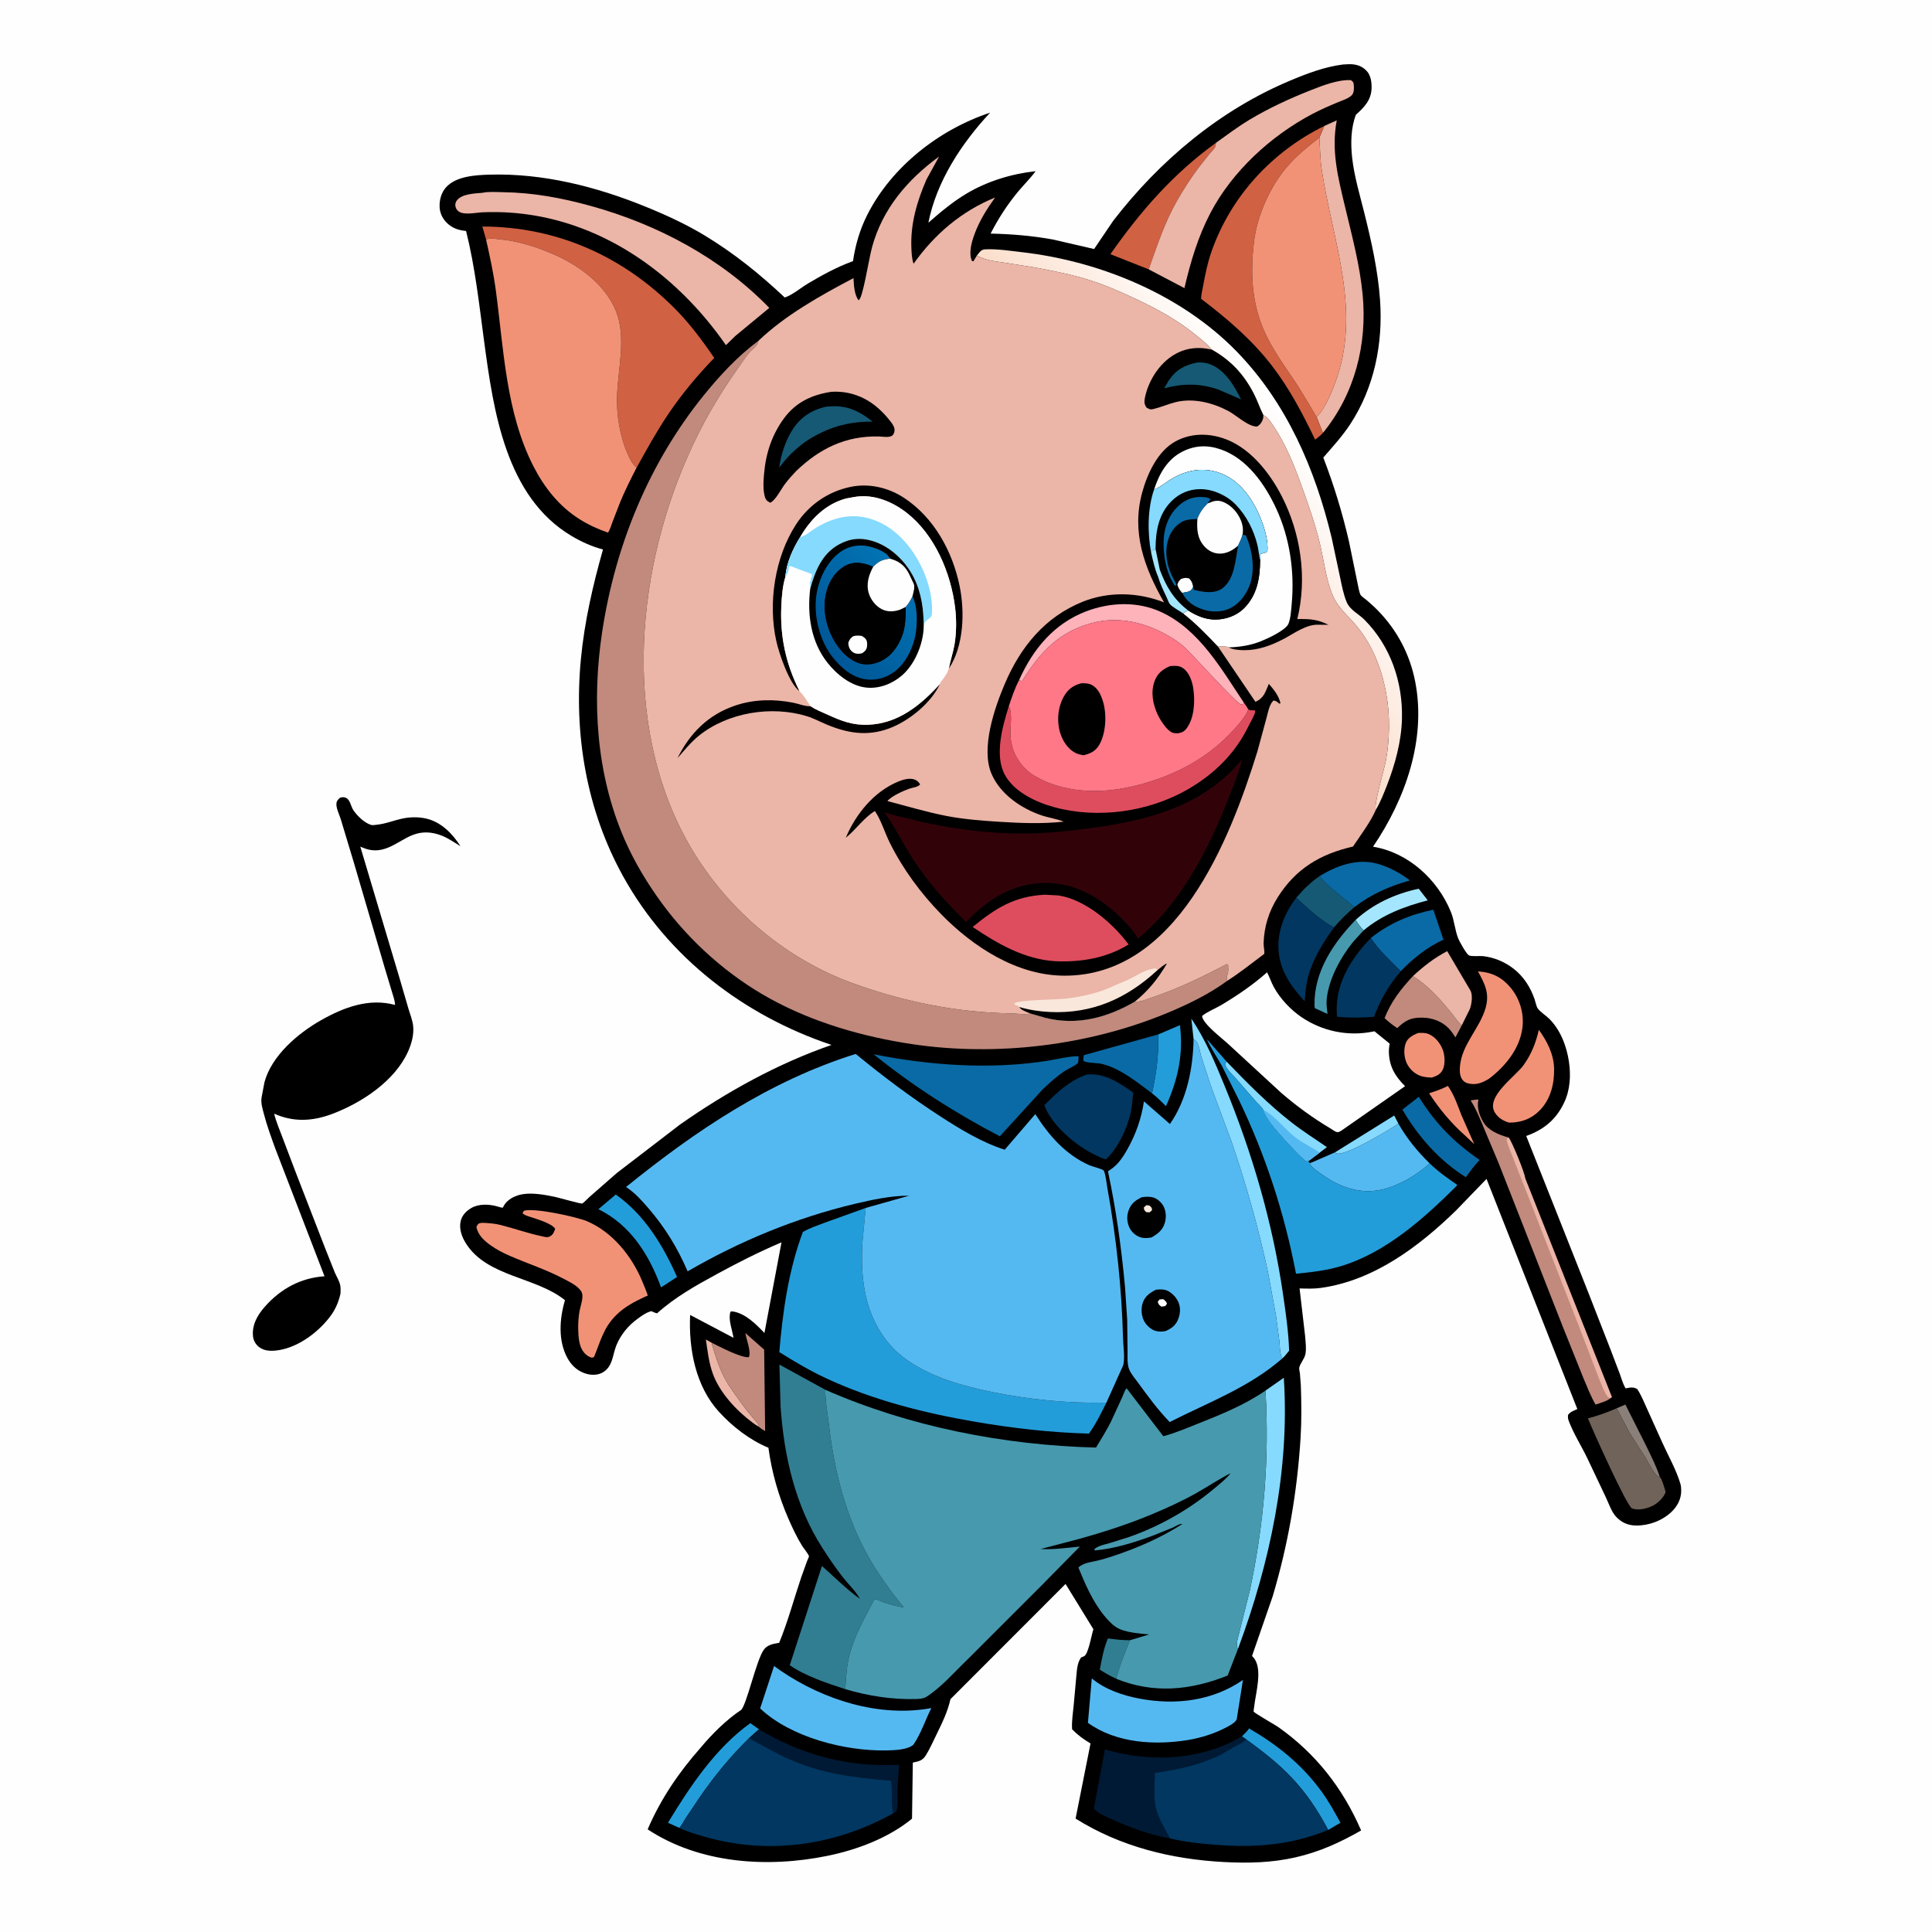 <svg version="1.1" xmlns="http://www.w3.org/2000/svg" style="display: block;" viewBox="0 0 2048 2048" width="1024" height="1024">
<defs>
	<linearGradient id="Gradient1" gradientUnits="userSpaceOnUse" x1="1247.58" y1="560.512" x2="1379.18" y2="463.943">
		<stop class="stop0" offset="0" stop-opacity="1" stop-color="rgb(251,221,202)"/>
		<stop class="stop1" offset="1" stop-opacity="1" stop-color="rgb(255,255,255)"/>
	</linearGradient>
	<linearGradient id="Gradient2" gradientUnits="userSpaceOnUse" x1="875.679" y1="686.337" x2="958.936" y2="612.658">
		<stop class="stop0" offset="0" stop-opacity="1" stop-color="rgb(0,87,151)"/>
		<stop class="stop1" offset="1" stop-opacity="1" stop-color="rgb(2,115,179)"/>
	</linearGradient>
</defs>
<path transform="translate(0,0)" fill="rgb(254,254,254)" d="M -0 -0 L 2048 0 L 2048 2048 L -0 2048 L -0 -0 z"/>
<path transform="translate(0,0)" fill="rgb(0,0,0)" d="M 360.613 845.5 C 362.244 845.139 363.583 844.89 365.264 845.254 C 371.39 846.579 371.565 854.604 374.769 859.135 C 379.021 865.149 386.449 872.484 393.711 874.545 C 394.983 874.906 398.156 874.371 399.5 874.236 C 409.099 873.269 418.159 869.348 427.611 867.5 C 435.421 865.973 443.973 865.927 451.758 867.707 C 467.563 871.321 479.783 883.733 488.094 897 C 481.688 893.148 475.29 888.531 468.308 885.817 C 457.78 881.724 447.659 881.012 437.014 885.301 C 428.131 888.88 420.285 894.927 411.371 898.515 C 401.425 902.517 393.265 902.398 383.535 898.144 L 381.922 897.43 L 423.791 1037.77 L 433.035 1069.49 C 434.794 1075.37 437.419 1081.77 437.992 1087.88 C 438.851 1097.03 436.241 1106.48 432.515 1114.74 C 418.357 1146.14 383.36 1168.97 352.338 1180.74 C 331.522 1188.64 311.163 1189.75 290.62 1180.54 C 292.587 1188.82 296.208 1197.11 299.196 1205.1 L 313.619 1243.1 L 344.776 1323.45 L 354.946 1349 C 356.81 1353.25 359.308 1357.1 360.472 1361.66 C 361.262 1364.76 361.073 1368.07 360.938 1371.23 C 359.281 1378.9 356.099 1386.87 351.581 1393.32 C 339.316 1410.81 317.497 1427.6 296.008 1431.14 C 288.832 1432.32 280.889 1432.67 274.764 1428.05 C 271.046 1425.25 268.675 1421.15 268.195 1416.5 C 266.952 1404.43 272.949 1394.03 280.64 1385.28 C 297.412 1366.2 318.629 1354.64 343.999 1352.9 L 291.753 1217.34 C 287.407 1205.23 283.008 1193.46 279.778 1180.97 C 278.327 1175.37 276.381 1169.42 277.248 1163.59 L 280.355 1147.18 C 287.918 1119.01 315.886 1095.3 340.239 1081.5 C 364.374 1067.83 391.089 1057.75 418.751 1065.27 C 418.676 1060.73 416.656 1055.38 415.367 1051 L 407.457 1024.71 L 375.03 914.149 L 361.108 868 C 359.669 863.415 356.05 856.307 356.66 851.5 C 357.038 848.522 358.498 847.418 360.613 845.5 z"/>
<path transform="translate(0,0)" fill="rgb(0,0,0)" d="M 1423.61 68.363 L 1430.37 68.022 C 1437.68 67.996 1443.73 69.851 1448.82 75.303 C 1453.26 80.065 1454.17 87.759 1453.91 94 C 1453.39 106.206 1445.97 114.002 1437.36 121.538 C 1431.87 135.825 1431.7 152.275 1433.35 167.312 C 1435.45 186.441 1441.28 205.93 1445.95 224.594 C 1453.64 255.323 1460.7 286.572 1462.92 318.223 C 1466.13 364.162 1456.83 410.876 1431.19 449.842 C 1422.99 462.302 1412.53 473.777 1402.75 485.023 C 1414.07 514.491 1422.92 543.418 1430.02 574.193 L 1439.3 619.461 C 1439.89 622.085 1440.96 628.894 1442.52 630.987 C 1443.74 632.617 1446.86 634.602 1448.49 635.997 C 1452.62 639.537 1456.69 643.162 1460.5 647.049 C 1481.18 668.167 1494.67 693.977 1500.26 723.003 C 1512.03 784.108 1489.66 847.252 1455.47 897.548 C 1492.59 903.544 1523.85 932.099 1537.93 966.512 C 1541.67 975.657 1542.21 985.733 1545.7 994.655 C 1546.83 997.548 1554.18 1011 1557.02 1012.68 C 1559.5 1014.15 1568.84 1013.15 1572.17 1013.55 C 1583.8 1014.93 1594.64 1019.39 1603.9 1026.45 C 1615.01 1034.92 1622.16 1046.18 1626.74 1059.23 C 1627.61 1061.72 1628.58 1066.89 1630.01 1068.9 C 1632.66 1072.63 1638.51 1076.33 1641.92 1079.64 C 1654.05 1091.4 1660.77 1109.08 1663.15 1125.5 C 1665.28 1140.15 1664.43 1155.46 1657.97 1169 C 1649.39 1186.98 1636.36 1197.58 1617.86 1204.18 L 1647.3 1278.34 L 1683.72 1370.27 L 1706.94 1429.79 L 1716.88 1455.87 C 1718.81 1461.09 1720.32 1467.06 1723.25 1471.76 C 1727.89 1470.75 1731.25 1470.06 1735.5 1472.4 C 1739.74 1478.75 1742.63 1486.17 1745.82 1493.11 L 1762.35 1529.73 C 1768.59 1543.54 1777.21 1558.68 1781.37 1573.18 C 1782.01 1575.43 1782.14 1577.86 1782.15 1580.19 C 1782.22 1588.81 1778.15 1596.59 1772.02 1602.5 C 1762.17 1612 1747.85 1617.29 1734.22 1617.12 C 1725.64 1617.02 1718.63 1613.89 1712.85 1607.51 C 1708.22 1602.38 1705.21 1593.48 1702.23 1587.15 L 1682.5 1545.52 C 1676.14 1532.4 1668.01 1519.68 1662.87 1506.05 C 1662.06 1503.91 1662.02 1502.25 1662.15 1500 C 1664.5 1496.5 1668.32 1495.34 1672.05 1493.68 L 1575.79 1249.69 L 1543.71 1282.9 C 1504.21 1321.42 1456.58 1357.23 1400.5 1365.2 C 1392.82 1366.29 1385.32 1366.01 1377.6 1365.79 L 1383.47 1416.21 C 1383.91 1422.3 1384.97 1429.47 1383.79 1435.45 C 1382.77 1440.6 1378.01 1445.42 1377.22 1449.99 C 1377 1451.28 1377.8 1454.29 1377.95 1455.65 L 1378.94 1468.68 C 1379.61 1487.07 1379.8 1505.89 1378.66 1524.26 C 1375.08 1581.62 1365.49 1637.24 1349.05 1692.33 L 1327.21 1755.4 L 1328.72 1757.02 C 1338.89 1768.67 1331.18 1794.24 1329.54 1808.57 C 1329.48 1809.11 1328.73 1814.11 1328.89 1814.38 C 1329.88 1816.03 1352.15 1828.74 1355.06 1830.79 C 1394.96 1858.95 1423.54 1895.73 1442.85 1940.36 C 1420.31 1953.23 1398.75 1963.08 1373.28 1968.88 C 1348.2 1974.6 1323.34 1975.18 1297.78 1973.85 C 1242.02 1970.95 1187.75 1957.62 1140.17 1927.78 L 1156 1848.13 C 1148.7 1843.84 1142.39 1839.2 1136.49 1833.12 C 1135.83 1824.6 1137.5 1815.29 1138.23 1806.76 L 1140.94 1777 C 1141.65 1770.1 1141.81 1762.82 1146 1757 L 1149.48 1755.5 C 1153.76 1752.9 1157.14 1732.76 1159.04 1727.03 L 1129.53 1679.05 L 1007.5 1801.2 C 1004.52 1814.68 998.669 1826.48 992.654 1838.8 C 989.153 1845.97 985.775 1853.68 981.587 1860.47 C 977.834 1866.55 974.169 1866.97 967.615 1868.43 L 966.783 1927.87 C 941.786 1948.38 908.451 1960.89 877 1967.3 C 813.648 1980.21 741.79 1975.66 686.552 1939.19 C 700.416 1906.85 719.505 1878.91 742.704 1852.6 C 754.306 1838.64 770.153 1822.84 785.318 1812.81 C 791.107 1808.98 801.6 1759.86 809.704 1748.73 C 813.277 1743.83 818.975 1742.63 824.594 1741.69 L 825.957 1741.47 C 835.216 1718.99 841.65 1694.71 849.47 1671.64 L 855.6 1654.61 C 855.873 1653.91 857.624 1650.33 857.547 1649.72 C 857.312 1647.84 851.611 1640.82 850.244 1638.6 C 844.731 1629.66 840.12 1619.9 835.916 1610.28 C 825.436 1586.31 818.016 1560.63 814.564 1534.68 C 794.959 1526.59 776.527 1512.31 762.293 1496.76 C 737.245 1469.4 729.931 1429.98 731.57 1393.9 L 777.527 1418.13 C 776.209 1409.37 771.714 1399.05 774.308 1390.5 C 775.11 1390.25 775.575 1390.03 776.5 1390.16 C 789.976 1392.06 801.502 1403.74 810.327 1413.01 L 828.428 1316.94 C 804.702 1327 782.293 1338.38 759.691 1350.7 C 737.291 1362.91 715.562 1375.06 696.5 1392.19 C 694.927 1391.81 693.569 1391.33 692.111 1390.64 L 690.5 1389.88 C 685.299 1391.09 680.32 1394.75 676.012 1397.86 C 666.14 1405 658.19 1414.54 653.494 1425.84 C 649.209 1436.15 649.813 1448.42 639 1454.82 C 634.174 1457.67 627.538 1457.89 622.19 1456.46 C 613.003 1453.98 606.182 1448.06 601.62 1439.8 C 591.374 1421.24 593.094 1397.93 598.892 1378.26 C 568.139 1353.42 516.894 1353.73 494.208 1318.54 C 489.587 1311.37 486.332 1302.74 488.401 1294.16 C 489.853 1288.13 494.403 1283.52 499.662 1280.52 C 508.005 1275.74 519.242 1276.42 528.121 1279.13 C 529.963 1279.69 531.133 1280.14 533.061 1280.17 L 533.665 1278.89 C 537.7 1271.02 546.701 1266.93 555.022 1265.76 C 565.365 1264.31 577.792 1266.55 587.948 1268.66 C 591.62 1269.42 615.697 1276.23 617.017 1275.81 C 618.541 1275.32 623.066 1270.42 624.552 1269.1 L 653.914 1243.39 L 720.809 1192.09 C 770.156 1157.46 824.504 1127.38 881.45 1107.66 C 788.832 1076.65 708.424 1015.24 660.692 929.208 C 621.628 858.804 608.154 778.474 615.772 698.652 C 619.526 659.312 628.413 620.439 639.198 582.484 C 627.39 579.351 616.388 574.396 605.888 568.159 C 536.033 526.659 523.1 435.436 513.242 362.21 C 507.941 322.833 503.733 283.518 494.067 244.891 C 487.287 244.138 481.308 242.586 475.883 238.202 C 470.245 233.646 466.51 227.381 466.041 220.086 C 465.554 212.517 467.634 204.347 472.776 198.605 C 483.426 186.713 504.071 185.568 519.004 185.131 C 575.443 183.479 632.007 197.792 684 218.943 C 705.667 227.758 727.636 237.804 747.636 249.991 C 778.551 268.829 805.567 290.579 831.847 315.371 C 839.599 312.938 849.075 304.97 856.368 300.609 C 870.961 291.882 886.858 283.23 902.832 277.326 L 904.21 276.825 C 906.751 259.624 911.397 243.552 919.233 227.984 C 944.971 176.85 995.536 137.296 1049.57 119.428 C 1019.45 151.705 992.771 192.195 984.12 236.1 C 996.811 224.962 1009.89 213.977 1024.42 205.3 C 1046.53 192.103 1072.3 184.246 1097.8 181.454 C 1092.36 188.896 1085.44 195.681 1079.5 202.8 C 1067.91 216.691 1058.33 231.544 1050.07 247.613 C 1072.17 248.091 1094.28 249.914 1116.03 253.87 L 1159.79 263.971 L 1180.08 234 C 1229.29 170.251 1292.83 116.842 1367.48 85.5 C 1385.63 77.88 1403.98 70.873 1423.61 68.363 z"/>
<path transform="translate(0,0)" fill="rgb(133,218,254)" d="M 1415.1 1221.57 L 1477.93 1182.47 L 1482.33 1191.06 C 1472.68 1197.88 1427.44 1224.72 1417.82 1222.82 C 1416.15 1222.5 1416.49 1222.52 1415.1 1221.57 z"/>
<path transform="translate(0,0)" fill="rgb(138,127,121)" d="M 1713.76 1492.84 L 1722.97 1488.89 L 1745.41 1533.41 C 1750.34 1543.78 1756.01 1554.73 1759.45 1565.68 L 1758.76 1565.58 C 1753.79 1564 1747.58 1550.66 1744.68 1545.88 L 1726.96 1518.12 L 1713.76 1492.84 z"/>
<path transform="translate(0,0)" fill="rgb(235,181,167)" d="M 804.601 1512.53 C 802.183 1511.24 799.955 1509.66 797.751 1508.03 C 780.612 1495.36 762.627 1476.05 755.424 1455.62 C 751.367 1444.12 750.019 1431.98 748.272 1419.97 L 754.332 1423.33 C 757.78 1435.84 761.774 1448.51 767.742 1460.07 C 772.848 1469.96 779.7 1478.71 786.127 1487.74 C 790.187 1493.44 794.65 1498.84 799.175 1504.17 C 801.277 1506.65 804.259 1509.17 804.601 1512.53 z"/>
<path transform="translate(0,0)" fill="rgb(49,126,146)" d="M 1183.2 1779.55 C 1177.1 1776.68 1171.5 1773.61 1165.86 1769.9 C 1167.99 1758.43 1169.89 1747.66 1174.43 1736.81 C 1182.36 1737.87 1189.75 1738.71 1197.76 1738.71 C 1192.51 1752.14 1186.73 1765.54 1183.2 1779.55 z"/>
<path transform="translate(0,0)" fill="rgb(241,146,119)" d="M 1534.82 1151.1 C 1541.47 1160.56 1545.01 1171.38 1549.17 1182.06 L 1562.77 1212.85 L 1553.35 1203.97 C 1538.66 1191.09 1525.53 1175.29 1514.94 1158.9 C 1521.3 1156.86 1527.42 1154.8 1533.4 1151.82 L 1534.82 1151.1 z"/>
<path transform="translate(0,0)" fill="rgb(164,230,253)" d="M 1437.02 975.149 C 1455.93 957.935 1479.02 947.357 1503.92 942.076 L 1513.48 954.432 C 1488.84 960.799 1465.23 969.727 1445.46 986.25 C 1442.24 982.777 1439.58 979.127 1437.02 975.149 z"/>
<path transform="translate(0,0)" fill="rgb(71,153,174)" d="M 1445.46 986.25 L 1434.37 998.38 C 1421.2 1014.66 1408.38 1038.01 1406.35 1059.31 C 1405.87 1064.4 1406.65 1069.79 1407.21 1074.85 L 1393.8 1068.72 C 1393.6 1067.59 1393.45 1066.59 1393.43 1065.44 C 1392.83 1030.01 1413.44 999.516 1437.02 975.149 C 1439.58 979.127 1442.24 982.777 1445.46 986.25 z"/>
<path transform="translate(0,0)" fill="rgb(241,146,119)" d="M 1503.12 1095.03 C 1507.2 1094.83 1510.92 1094.6 1514.76 1096.28 C 1521.63 1099.28 1526.96 1106.18 1529.5 1113.1 C 1531.64 1118.91 1532.19 1128.48 1529.28 1134.13 C 1526.76 1139.02 1522.85 1140.57 1517.88 1142.27 C 1514.37 1142.18 1510.91 1141.89 1507.5 1141.01 C 1500.66 1139.24 1494.83 1134.1 1491.62 1127.89 C 1488.39 1121.65 1487.65 1112.62 1490.09 1105.96 C 1492.28 1099.99 1497.68 1097.36 1503.12 1095.03 z"/>
<path transform="translate(0,0)" fill="rgb(21,89,116)" d="M 1398.85 928.692 C 1409.58 942.137 1423.14 950.422 1435.65 961.638 C 1427.95 968.401 1420.59 975.223 1414.06 983.173 C 1399.65 975.613 1386.01 962.677 1374.11 951.633 C 1381.62 942.863 1389.28 935.208 1398.85 928.692 z"/>
<path transform="translate(0,0)" fill="rgb(35,157,217)" d="M 1227.84 1096.52 L 1250.77 1086.71 C 1254.66 1117.58 1248.56 1144.53 1235.99 1172.58 C 1231.22 1167.79 1226.59 1163.02 1221.16 1158.96 C 1225.87 1137.99 1228.32 1118.04 1227.84 1096.52 z"/>
<path transform="translate(0,0)" fill="rgb(133,218,254)" d="M 1300.19 1125.28 C 1322.12 1148 1343.96 1170.18 1368.89 1189.67 C 1381.03 1199.17 1393.93 1207.25 1406.57 1216.02 L 1398.96 1221.79 L 1386.85 1230.89 L 1384.1 1230.77 C 1374.18 1221.43 1365.17 1212.08 1356.26 1201.78 C 1349.31 1193.75 1342.81 1186.48 1338.99 1176.39 C 1338.86 1175.04 1332.62 1169.03 1331.36 1167.67 L 1310.5 1143.66 C 1306.91 1139.58 1300.73 1134.28 1298.95 1129.25 C 1298.32 1127.48 1299.34 1126.78 1300.19 1125.28 z"/>
<path transform="translate(0,0)" fill="rgb(85,185,241)" d="M 1338.99 1176.39 C 1351.41 1182.52 1361.5 1196.55 1372.49 1205.16 C 1380.79 1211.66 1390.25 1215.97 1398.96 1221.79 L 1386.85 1230.89 L 1384.1 1230.77 C 1374.18 1221.43 1365.17 1212.08 1356.26 1201.78 C 1349.31 1193.75 1342.81 1186.48 1338.99 1176.39 z"/>
<path transform="translate(0,0)" fill="rgb(35,157,217)" d="M 720.252 1937.67 L 708.062 1932.21 C 731.203 1893.93 758.495 1853.02 795.402 1826.6 L 804.521 1833.11 L 793.99 1842.5 C 774.131 1862.1 757.326 1882.49 741.49 1905.5 L 726.573 1927.77 C 724.489 1930.99 722.705 1934.75 720.252 1937.67 z"/>
<path transform="translate(0,0)" fill="rgb(35,157,217)" d="M 1316.45 1840.65 C 1319.27 1837.94 1321.91 1835.43 1324.12 1832.19 C 1354.39 1849.93 1379.89 1870.29 1400.74 1898.84 C 1408.4 1909.34 1414.7 1920.76 1420.94 1932.14 L 1407.95 1939.84 C 1397.09 1919.22 1384.67 1900.51 1368.5 1883.59 C 1354 1868.42 1337.7 1855.95 1320.83 1843.62 L 1316.45 1840.65 z"/>
<path transform="translate(0,0)" fill="rgb(35,157,217)" d="M 652.744 1266.24 C 683.236 1287.67 702.914 1320.25 717.709 1353.67 L 700.731 1364.68 C 688.08 1330.06 668.455 1298.65 634.362 1281.78 L 652.744 1266.24 z"/>
<path transform="translate(0,0)" fill="rgb(10,106,165)" d="M 1503.97 1162.64 C 1521.74 1191.01 1540.98 1210.67 1568.53 1229.6 C 1563.02 1235.16 1558.48 1241.62 1553.8 1247.88 C 1525.48 1230 1503.45 1205.08 1486.61 1176.24 L 1503.97 1162.64 z"/>
<path transform="translate(0,0)" fill="rgb(10,106,165)" d="M 1227.84 1096.52 C 1228.32 1118.04 1225.87 1137.99 1221.16 1158.96 C 1206.09 1147.61 1188.3 1133.18 1169.75 1128.24 L 1168 1127.79 C 1163.23 1126.53 1151.65 1127.04 1148.5 1124.52 C 1148.39 1122.3 1148.38 1120.64 1148.99 1118.5 L 1227.84 1096.52 z"/>
<path transform="translate(0,0)" fill="rgb(193,138,125)" d="M 1549.56 1086.91 L 1542.83 1099.68 C 1540.64 1096.24 1538.39 1092.9 1535.55 1089.95 C 1528.4 1082.57 1518.12 1078.95 1507.98 1078.75 C 1495.73 1078.5 1489.8 1081.53 1481.12 1089.85 C 1476.26 1086.67 1472.06 1083.22 1467.75 1079.34 C 1474.29 1061.97 1485.25 1048.16 1497.79 1034.68 C 1514.1 1044.93 1525.72 1058.19 1537.86 1072.89 C 1541.59 1077.41 1545.16 1083.09 1549.56 1086.91 z"/>
<path transform="translate(0,0)" fill="rgb(235,181,167)" d="M 1497.79 1034.68 C 1509.33 1024.04 1520.18 1015.59 1534.09 1008.24 L 1558.88 1050.26 C 1561.33 1055.34 1560.04 1064.4 1558.11 1069.61 L 1549.56 1086.91 C 1545.16 1083.09 1541.59 1077.41 1537.86 1072.89 C 1525.72 1058.19 1514.1 1044.93 1497.79 1034.68 z"/>
<path transform="translate(0,0)" fill="rgb(10,106,165)" d="M 1398.85 928.692 C 1416.88 917.711 1438.13 909.861 1459.36 915.382 C 1471.83 918.625 1484.42 925.517 1494.61 933.251 C 1472.72 939.469 1453.8 947.71 1435.65 961.638 C 1423.14 950.422 1409.58 942.137 1398.85 928.692 z"/>
<path transform="translate(0,0)" fill="rgb(0,26,53)" d="M 804.521 1833.11 C 850.365 1860.67 899.446 1873.48 953.04 1870.73 L 951.261 1898 C 951.067 1903.96 952.39 1914.89 950.134 1920.14 L 946.825 1922.25 C 944.49 1911.86 946.099 1899.42 944.732 1888.59 C 943.421 1886.96 943.084 1887.43 941.135 1887.26 C 904.496 1884.22 870.929 1879.93 837 1864.96 C 821.972 1858.33 808.405 1850.2 793.99 1842.5 L 804.521 1833.11 z"/>
<path transform="translate(0,0)" fill="rgb(10,106,165)" d="M 1453.12 994.289 C 1473.27 978.421 1494.32 969.588 1519.37 964.33 L 1530.14 996.065 C 1512.98 1004.01 1497.91 1015.93 1484.88 1029.54 C 1474.03 1018.62 1461.45 1007.23 1453.12 994.289 z"/>
<path transform="translate(0,0)" fill="rgb(193,138,125)" d="M 754.332 1423.33 C 763.22 1427.67 784.927 1439.3 793.767 1438.71 C 796.628 1433.35 791.007 1419.47 790.132 1413.07 L 810.045 1430.68 L 811.084 1517.01 C 808.749 1515.65 806.552 1514.44 804.601 1512.53 C 804.259 1509.17 801.277 1506.65 799.175 1504.17 C 794.65 1498.84 790.187 1493.44 786.127 1487.74 C 779.7 1478.71 772.848 1469.96 767.742 1460.07 C 761.774 1448.51 757.78 1435.84 754.332 1423.33 z"/>
<path transform="translate(0,0)" fill="rgb(1,55,97)" d="M 1374.11 951.633 C 1386.01 962.677 1399.65 975.613 1414.06 983.173 C 1402.58 998.966 1391.84 1016.27 1386.7 1035.3 C 1384.4 1043.78 1383.74 1052.69 1382.95 1061.41 C 1369.43 1046.22 1358.44 1032.03 1355.69 1011.11 C 1352.86 989.61 1361.18 968.405 1374.11 951.633 z"/>
<path transform="translate(0,0)" fill="rgb(241,146,119)" d="M 1631.24 1091.67 C 1640.07 1103.86 1647.14 1117.66 1647.42 1133 C 1647.7 1149.16 1643.64 1165.61 1631.86 1177.37 C 1622.83 1186.38 1612.07 1190.11 1599.47 1190.02 C 1593.32 1188 1588.58 1185.31 1584.91 1179.81 C 1573.78 1163.08 1606.44 1141.1 1614.95 1129.2 C 1623.41 1117.35 1627.95 1105.81 1631.24 1091.67 z"/>
<path transform="translate(0,0)" fill="rgb(208,97,67)" d="M 1288.99 151.372 C 1288.73 152.695 1288.62 154.823 1288.09 156 C 1287.23 157.914 1284.14 160.691 1282.73 162.386 L 1270.85 177.363 C 1262.25 188.843 1254.44 200.936 1247.36 213.411 C 1234.41 236.228 1226.43 260.914 1217.65 285.509 L 1177.06 269.449 C 1208.99 223.895 1243.62 184.126 1288.99 151.372 z"/>
<path transform="translate(0,0)" fill="rgb(1,55,97)" d="M 1484.88 1029.54 C 1472.02 1044.51 1463.54 1059.51 1456.45 1077.89 C 1443.12 1078.85 1430.57 1079.17 1417.24 1077.73 L 1416.99 1070.77 C 1416.4 1040.89 1433.13 1015.06 1453.12 994.289 C 1461.45 1007.23 1474.03 1018.62 1484.88 1029.54 z"/>
<path transform="translate(0,0)" fill="rgb(133,218,254)" d="M 1341.45 1474.1 L 1360.89 1460.47 C 1367.29 1557.93 1346.25 1656.88 1312.34 1747.82 C 1309.63 1743.9 1312.28 1736.4 1313.32 1732.01 L 1324.97 1685.59 C 1339.87 1615.45 1345.75 1545.66 1341.45 1474.1 z"/>
<path transform="translate(0,0)" fill="rgb(112,99,90)" d="M 1759.45 1565.68 C 1761.72 1567.18 1764.74 1578.66 1765.68 1581.6 C 1763.78 1587.19 1757.93 1592.87 1752.91 1595.66 C 1746.71 1599.11 1736.92 1601.55 1730 1598.96 C 1724.54 1596.91 1687.7 1514.85 1683.3 1503.54 C 1693.99 1500.75 1703.63 1497.21 1713.76 1492.84 L 1726.96 1518.12 L 1744.68 1545.88 C 1747.58 1550.66 1753.79 1564 1758.76 1565.58 L 1759.45 1565.68 z"/>
<path transform="translate(0,0)" fill="rgb(133,218,254)" d="M 1265.22 1101.42 L 1262.86 1079.86 C 1277.76 1101.72 1288.13 1126.67 1298.16 1151.06 C 1327.49 1222.43 1349.12 1296.12 1360.16 1372.57 C 1362.99 1392.2 1365.92 1411.91 1366.51 1431.76 C 1364.24 1434.62 1362.08 1437.6 1359.3 1439.99 C 1356.5 1435.08 1356.72 1426.68 1356.12 1421 L 1352.62 1394.91 L 1344.28 1349.35 C 1334.14 1302.12 1320.8 1254.65 1305.04 1209 L 1283.94 1152.31 L 1273.57 1120.65 C 1272.18 1116.13 1271.02 1108.41 1268.71 1104.5 C 1268.16 1103.56 1266.11 1102.2 1265.22 1101.42 z"/>
<path transform="translate(0,0)" fill="rgb(241,146,119)" d="M 1566.73 1029.72 L 1567.79 1029.78 C 1582.01 1030.91 1592.48 1036.24 1601.51 1047.22 C 1611.08 1058.84 1615.69 1074.35 1613.86 1089.25 C 1611.11 1111.53 1595.89 1130.1 1578.63 1143.37 C 1571.86 1147.44 1566.06 1150.15 1557.97 1148.81 C 1554.26 1148.19 1551.61 1146.89 1549.59 1143.57 C 1547.2 1139.65 1547.24 1134.36 1547.65 1129.99 C 1549.77 1106.86 1568.6 1090.17 1574.78 1068.5 C 1579.19 1053.05 1574.05 1043.13 1566.73 1029.72 z"/>
<path transform="translate(0,0)" fill="rgb(85,185,241)" d="M 1482.33 1191.06 C 1491.3 1206.84 1502.51 1220.54 1515.49 1233.2 C 1501.56 1246.09 1480.63 1258.23 1461.85 1261.6 C 1440.51 1265.44 1420.06 1258.15 1402.81 1245.96 C 1398.92 1243.21 1389.29 1237.49 1388.51 1232.95 L 1390.79 1232.13 L 1415.1 1221.57 C 1416.49 1222.52 1416.15 1222.5 1417.82 1222.82 C 1427.44 1224.72 1472.68 1197.88 1482.33 1191.06 z"/>
<path transform="translate(0,0)" fill="rgb(1,55,97)" d="M 1151.58 1139.17 C 1170.08 1136.71 1186.88 1147.88 1201.27 1158.23 C 1200.52 1164.92 1200.16 1171.96 1198.8 1178.55 C 1195.3 1195.46 1185.11 1217.36 1172.29 1228.94 C 1168.12 1228.14 1164.01 1225.72 1160.15 1223.94 C 1140.15 1214.17 1114.74 1192.82 1107.06 1171.57 C 1120.36 1158.02 1133.41 1145.73 1151.58 1139.17 z"/>
<path transform="translate(0,0)" fill="rgb(235,181,167)" d="M 1403.86 133.502 L 1417.01 127.58 C 1410.96 160.129 1418.49 188.567 1426 220 C 1433.3 250.557 1441.45 280.838 1444.45 312.231 C 1449.48 364.879 1436.21 417.448 1402.36 458.896 L 1395.66 441.931 L 1397.68 439.891 C 1405.29 431.007 1410.7 417.863 1414.83 407.044 C 1444.18 330.157 1412.68 256.467 1401.09 180.066 C 1399.35 168.576 1399.34 157.42 1398.61 145.89 L 1403.86 133.502 z"/>
<path transform="translate(0,0)" fill="rgb(0,26,53)" d="M 1240.2 1948.75 L 1237.22 1948.22 C 1216.49 1944.21 1195.35 1936.24 1176.19 1927.41 C 1171.08 1925.05 1162.8 1921.88 1159.59 1917.11 L 1171.25 1854.41 L 1179.21 1856.64 C 1224.9 1868.12 1275.31 1865.08 1316.45 1840.65 L 1320.83 1843.62 L 1319.66 1844.89 C 1316.5 1848.16 1311.15 1850.01 1307.2 1852.25 C 1302.08 1855.16 1297.37 1858.48 1292 1860.99 C 1270.16 1871.2 1247.92 1875.96 1224.2 1879.3 C 1224.04 1890.44 1222.58 1903.55 1224.77 1914.46 C 1227.32 1927.12 1234.44 1937.47 1240.2 1948.75 z"/>
<path transform="translate(0,0)" fill="rgb(193,138,125)" d="M 1707.12 1482.15 C 1703.61 1485.34 1695.86 1487.32 1691.36 1488.93 C 1686.26 1480.14 1682.58 1470.47 1678.59 1461.13 L 1656.46 1405.94 L 1588.47 1232.61 L 1574.28 1198.92 C 1569.61 1187.73 1565.46 1176.83 1558.98 1166.5 C 1561.74 1165.93 1564.36 1165.67 1567.18 1165.5 C 1565.39 1174.22 1568 1181.76 1572.31 1189.34 C 1577.37 1198.22 1588.47 1202.77 1597.9 1205.47 L 1599.08 1205.8 C 1602.77 1209.96 1616.84 1245.03 1616.63 1248.81 L 1708.61 1480.93 L 1707.12 1482.15 z"/>
<path transform="translate(0,0)" fill="rgb(235,181,167)" d="M 1599.08 1205.8 C 1602.77 1209.96 1616.84 1245.03 1616.63 1248.81 L 1708.61 1480.93 L 1707.12 1482.15 L 1704.52 1481.06 C 1700.05 1475.1 1697.52 1467.16 1694.65 1460.31 L 1675.35 1410.02 L 1615.54 1256.84 L 1603.19 1225.6 C 1600.91 1219.74 1598.02 1213.77 1597.03 1207.53 L 1599.08 1205.8 z"/>
<path transform="translate(0,0)" fill="rgb(85,185,241)" d="M 1157.35 1779.16 C 1171.13 1790.87 1190.51 1797.34 1208.07 1800.63 C 1246.22 1807.78 1285.26 1803.14 1317.56 1780.82 L 1310.98 1822.5 L 1310.38 1823.58 C 1308.12 1826.77 1303.75 1829.06 1300.31 1830.89 C 1287.88 1837.51 1273.37 1842.17 1259.51 1844.45 C 1224.22 1850.26 1183.09 1847.82 1153.26 1826.3 L 1157.35 1779.16 z"/>
<path transform="translate(0,0)" fill="rgb(85,185,241)" d="M 820.555 1766.05 L 827.5 1770.98 C 872.972 1802.03 932.251 1820.82 987.307 1810.63 C 980.852 1823.14 976.179 1838.07 968.189 1849.5 C 961.697 1855.05 947.681 1855.35 939.52 1855.52 C 895.772 1856.39 838.134 1841.64 805.763 1810.99 L 820.555 1766.05 z"/>
<path transform="translate(0,0)" fill="rgb(10,106,165)" d="M 926.109 1117.56 C 986.074 1129.54 1050.9 1134.02 1111.48 1124.3 C 1116.02 1123.57 1140.48 1118.22 1143.38 1120 C 1143.28 1121.54 1143.32 1126.15 1142.21 1127.21 C 1139.19 1130.11 1132.24 1132.91 1128.5 1135.42 C 1120.04 1141.09 1112.66 1147.74 1105.29 1154.74 L 1059.88 1204.54 C 1012.49 1179.77 967.758 1151.22 926.109 1117.56 z"/>
<path transform="translate(0,0)" fill="rgb(208,97,67)" d="M 1402.36 458.896 C 1400.05 461.607 1396.87 463.8 1394.11 466.038 C 1380.8 438.496 1367.09 412.132 1348.35 387.754 C 1327.31 360.4 1300.58 337.453 1273.17 316.732 C 1273.38 311.833 1274.71 306.697 1275.59 301.868 C 1277.69 290.188 1280.06 278.798 1283.94 267.547 C 1304.21 208.714 1348.15 160.882 1403.86 133.502 L 1398.61 145.89 C 1387.19 154.855 1376.08 163.627 1366.34 174.5 C 1347.15 195.923 1332.69 227.761 1329.28 256.359 C 1324.87 293.31 1327.27 327.465 1344.9 360.667 C 1354.04 377.874 1365.53 393.513 1376.29 409.696 L 1395.66 441.931 L 1402.36 458.896 z"/>
<path transform="translate(0,0)" fill="rgb(235,181,167)" d="M 1288.99 151.372 C 1300.76 142.936 1312.45 134.177 1324.87 126.716 C 1345.31 114.441 1367.87 104.125 1390.01 95.4 C 1402.45 90.496 1418.46 84.285 1432 84.942 C 1434.66 86.995 1434.74 87.098 1435.09 90.426 C 1435.42 93.539 1435.33 98.174 1433.2 100.63 C 1429.99 104.332 1422.56 106.577 1418.14 108.426 C 1408.98 112.254 1399.97 116.164 1391.18 120.797 C 1347.27 143.944 1306.32 181.453 1283.13 225.689 C 1269.97 250.792 1261.9 277.92 1255.54 305.413 L 1217.65 285.509 C 1226.43 260.914 1234.41 236.228 1247.36 213.411 C 1254.44 200.936 1262.25 188.843 1270.85 177.363 L 1282.73 162.386 C 1284.14 160.691 1287.23 157.914 1288.09 156 C 1288.62 154.823 1288.73 152.695 1288.99 151.372 z"/>
<path transform="translate(0,0)" fill="rgb(241,146,119)" d="M 555.304 1283.5 C 565.747 1280 610.891 1289.8 622.013 1294.45 C 649.1 1305.78 669.958 1331.75 680.861 1358.37 C 681.537 1360.01 686.81 1372.45 686.518 1373.27 C 686.247 1374.02 685.061 1373.95 684.333 1374.29 C 673.097 1379.6 662.715 1384.82 653.72 1393.55 C 639.65 1407.21 636.85 1421.15 629.658 1438.5 L 627.5 1439.25 C 624.585 1438.47 622.787 1437.37 620.571 1435.29 C 613.576 1428.72 613.201 1417.72 612.91 1408.75 C 612.838 1402.4 613.204 1395.84 614.378 1389.61 C 615.375 1384.31 618.047 1377.22 617.279 1372 C 616.905 1369.45 615.351 1367.58 613.586 1365.8 C 609.235 1361.42 603.208 1358.6 597.815 1355.74 C 579.282 1345.89 559.566 1339.59 540.4 1331.25 C 533.272 1328.15 526.449 1324.61 520.101 1320.1 C 513.312 1315.28 506.491 1309.08 505.045 1300.5 C 505.674 1299.5 506.041 1298.28 506.93 1297.5 C 508.932 1295.75 513.627 1296.3 516.067 1296.47 C 521.133 1296.82 526.001 1297.35 530.94 1298.6 C 545.397 1302.24 559.551 1307.38 574.144 1310.43 C 577.333 1311.09 579.973 1312.21 583.024 1310.6 C 586.252 1308.89 587.509 1305.8 588.486 1302.5 C 584.672 1296.69 568.896 1292.28 562.418 1290.06 C 559.397 1289.02 556.167 1288.41 553.916 1286.02 L 555.304 1283.5 z"/>
<path transform="translate(0,0)" fill="url(#Gradient1)" d="M 1035.47 270.976 C 1037.98 267.982 1039.72 264.54 1044 264.321 C 1056.76 263.667 1070.96 265.889 1083.66 267.362 C 1166.32 276.948 1252.52 312.434 1311.13 372.796 C 1363.94 427.187 1394.03 497.04 1411.57 569.892 L 1420.5 611.761 C 1422.35 620.558 1424.07 630.042 1427.58 638.355 C 1431.14 646.756 1440.14 650.661 1446.39 656.965 C 1474.06 684.845 1487.09 722.954 1486.14 761.859 C 1485.55 785.865 1478.88 810.289 1470.21 832.556 C 1466.83 841.234 1463.29 850.319 1458.5 858.326 C 1455.92 853.393 1467.69 814.448 1469.31 805.245 C 1473.26 782.729 1473.54 758.184 1469.52 735.678 C 1464.56 707.89 1454.02 681.354 1435.07 660.142 C 1427.1 651.228 1417.77 642.879 1412.97 631.701 C 1405.51 614.293 1403.3 593.053 1398.74 574.623 C 1393.48 553.366 1386.17 532.724 1378.7 512.16 C 1371.26 491.681 1362.49 470.255 1350.28 452.149 C 1347.19 447.565 1344.29 442.401 1339.13 439.99 C 1335.54 432.896 1333.03 425.233 1329.43 418.108 C 1318.84 397.173 1304.75 381.944 1284.32 370.519 C 1279.7 364.658 1273.53 359.936 1267.79 355.232 C 1248.05 339.069 1225.23 326.76 1202.18 316.038 C 1187.06 309.007 1171.67 302.237 1155.76 297.171 C 1136.65 291.082 1117.03 287.315 1097.35 283.596 L 1063.63 278.286 C 1053.2 276.729 1044.98 275.937 1035.47 270.976 z"/>
<path transform="translate(0,0)" fill="rgb(235,181,167)" d="M 511.311 204.394 C 517.519 202.913 526.611 203.636 533.174 203.729 C 565.257 204.186 595.441 209.794 626.269 218.31 C 696.814 237.798 764.254 273.614 815.491 326.364 L 779.481 356.146 L 769.52 365.871 C 716.11 288.866 634.693 231.107 538.849 225.259 C 529.98 224.718 520.88 224.722 512 225.011 C 504.967 225.239 491.801 228.451 486 223.987 C 483.922 222.389 482.783 220.115 482.628 217.5 C 482.518 215.641 483.4 213.502 484.544 212.132 C 490.195 205.366 503.108 205.137 511.311 204.394 z"/>
<path transform="translate(0,0)" fill="rgb(1,55,97)" d="M 1320.83 1843.62 C 1337.7 1855.95 1354 1868.42 1368.5 1883.59 C 1384.67 1900.51 1397.09 1919.22 1407.95 1939.84 C 1368.81 1955.79 1330.57 1958.89 1288.75 1955.59 C 1272.57 1954.31 1256 1952.62 1240.2 1948.75 C 1234.44 1937.47 1227.32 1927.12 1224.77 1914.46 C 1222.58 1903.55 1224.04 1890.44 1224.2 1879.3 C 1247.92 1875.96 1270.16 1871.2 1292 1860.99 C 1297.37 1858.48 1302.08 1855.16 1307.2 1852.25 C 1311.15 1850.01 1316.5 1848.16 1319.66 1844.89 L 1320.83 1843.62 z"/>
<path transform="translate(0,0)" fill="rgb(208,97,67)" d="M 515.244 253.858 L 511.348 240.111 C 590.226 240.296 660.079 271.374 715.623 327.351 C 731.074 342.923 744.791 361.289 757.114 379.431 C 739.323 397.871 722.688 417.711 708.369 438.988 C 695.976 457.401 685.534 476.515 674.751 495.856 C 671.048 492.517 668.372 488.082 666.351 483.566 L 665.729 482.153 C 657.066 462.957 653.351 440.069 654.116 419.101 C 655.153 390.653 663.985 357.232 653.032 330 C 641.258 300.725 612.515 280.404 584.277 268.494 C 566.625 261.049 548.033 255.326 528.869 253.6 C 524.482 253.205 519.411 252.171 515.244 253.858 z"/>
<path transform="translate(0,0)" fill="rgb(35,157,217)" d="M 1515.49 1233.2 C 1524.31 1241.81 1534.42 1248.87 1544.52 1255.88 L 1544.3 1256.91 C 1509.72 1291.28 1469.32 1327.7 1421.7 1342.09 C 1405.99 1346.84 1390.09 1348.62 1373.83 1350.19 C 1361.59 1286.01 1341.31 1223.85 1312.83 1165.03 L 1295.11 1129.62 C 1289.85 1120.26 1283.6 1111.26 1279.24 1101.44 L 1300.19 1125.28 C 1299.34 1126.78 1298.32 1127.48 1298.95 1129.25 C 1300.73 1134.28 1306.91 1139.58 1310.5 1143.66 L 1331.36 1167.67 C 1332.62 1169.03 1338.86 1175.04 1338.99 1176.39 C 1342.81 1186.48 1349.31 1193.75 1356.26 1201.78 C 1365.17 1212.08 1374.18 1221.43 1384.1 1230.77 L 1386.85 1230.89 L 1388.51 1232.95 C 1389.29 1237.49 1398.92 1243.21 1402.81 1245.96 C 1420.06 1258.15 1440.51 1265.44 1461.85 1261.6 C 1480.63 1258.23 1501.56 1246.09 1515.49 1233.2 z"/>
<path transform="translate(0,0)" fill="rgb(1,55,97)" d="M 720.252 1937.67 C 722.705 1934.75 724.489 1930.99 726.573 1927.77 L 741.49 1905.5 C 757.326 1882.49 774.131 1862.1 793.99 1842.5 C 808.405 1850.2 821.972 1858.33 837 1864.96 C 870.929 1879.93 904.496 1884.22 941.135 1887.26 C 943.084 1887.43 943.421 1886.96 944.732 1888.59 C 946.099 1899.42 944.49 1911.86 946.825 1922.25 C 886.023 1956.05 815.79 1966.5 748.413 1947.4 C 738.989 1944.73 729.081 1941.95 720.252 1937.67 z"/>
<path transform="translate(0,0)" fill="rgb(254,254,254)" d="M 1343.13 1030.72 C 1345.83 1035.73 1347.55 1041.26 1350.29 1046.29 C 1357.09 1058.73 1368.03 1070.34 1379.75 1078.28 C 1401.76 1093.2 1429.02 1098.83 1455.13 1093.56 L 1456.96 1093.19 L 1473.07 1106.27 C 1472.64 1109.18 1472.21 1112.17 1472.27 1115.12 C 1472.59 1130.43 1478.84 1140.9 1489.45 1151.4 L 1422.48 1198.12 C 1420.97 1199.1 1419.92 1199.94 1418.06 1200.12 C 1415.99 1200.31 1411.9 1197.12 1410.07 1196.04 C 1391.6 1185.06 1374.74 1172.71 1358.45 1158.73 L 1301.54 1106.29 C 1295.53 1100.69 1274.85 1085.14 1274.23 1077 C 1280.1 1072.17 1288.43 1069.11 1295.03 1065.14 C 1311.85 1055.04 1328.47 1043.76 1343.13 1030.72 z"/>
<path transform="translate(0,0)" fill="rgb(49,126,146)" d="M 896.039 1790.59 C 876.888 1784.26 853.748 1776.8 837.196 1765.2 L 871.307 1660.04 C 884.512 1671.64 897.304 1684.74 911.624 1694.9 C 907.208 1686.66 899.085 1679.13 893.305 1671.71 C 885.648 1661.89 878.588 1651.51 871.859 1641.04 C 843.013 1596.14 831.142 1544.04 827.452 1491.31 L 826.212 1446.52 L 874.854 1473.2 C 874.761 1485.86 877.435 1499.4 878.902 1512.05 C 884.379 1559.29 896.295 1606.43 919.442 1648.28 C 930.466 1668.21 943.695 1686.1 957.866 1703.86 C 951.012 1702.73 944.453 1701.08 937.847 1698.95 C 934.669 1697.92 930.126 1695.36 926.915 1695.28 C 916.655 1714.95 906.027 1732.83 900.443 1754.6 C 897.417 1766.4 896.711 1778.49 896.039 1790.59 z"/>
<path transform="translate(0,0)" fill="rgb(241,146,119)" d="M 1398.61 145.89 C 1399.34 157.42 1399.35 168.576 1401.09 180.066 C 1412.68 256.467 1444.18 330.157 1414.83 407.044 C 1410.7 417.863 1405.29 431.007 1397.68 439.891 L 1395.66 441.931 L 1376.29 409.696 C 1365.53 393.513 1354.04 377.874 1344.9 360.667 C 1327.27 327.465 1324.87 293.31 1329.28 256.359 C 1332.69 227.761 1347.15 195.923 1366.34 174.5 C 1376.08 163.627 1387.19 154.855 1398.61 145.89 z"/>
<path transform="translate(0,0)" fill="rgb(35,157,217)" d="M 917.688 1280.47 L 914.159 1317.19 C 911.924 1355.7 916.779 1394.27 942.656 1424.62 C 948.197 1431.12 954.974 1437.18 962 1442.01 C 988.679 1460.38 1020 1469.1 1051.41 1475.53 C 1091.51 1483.74 1131.85 1487.61 1172.8 1486.89 C 1167.19 1498.2 1161.71 1509.4 1154.33 1519.68 C 1113.39 1518.58 1073.34 1513.96 1033 1507.02 C 979.38 1497.8 925.433 1484.16 875.921 1461.12 C 858.588 1453.06 842.266 1443.4 826.089 1433.26 C 829.698 1390.4 835.888 1346.41 851.061 1305.94 C 858.834 1301.46 867.81 1298.58 876.201 1295.4 L 917.688 1280.47 z"/>
<path transform="translate(0,0)" fill="rgb(241,146,119)" d="M 515.244 253.858 C 519.411 252.171 524.482 253.205 528.869 253.6 C 548.033 255.326 566.625 261.049 584.277 268.494 C 612.515 280.404 641.258 300.725 653.032 330 C 663.985 357.232 655.153 390.653 654.116 419.101 C 653.351 440.069 657.066 462.957 665.729 482.153 L 666.351 483.566 C 668.372 488.082 671.048 492.517 674.751 495.856 C 668.588 507.843 662.52 519.858 657.381 532.327 L 649.193 553.503 C 647.819 557.136 646.69 561.445 644.488 564.607 C 633.589 560.803 623.773 556.334 614 550.158 C 592.785 536.753 577.023 516.785 565.648 494.657 C 536.208 437.388 534.031 370.327 525.57 307.639 C 523.126 289.536 519.247 271.668 515.244 253.858 z"/>
<path transform="translate(0,0)" fill="rgb(85,185,241)" d="M 1265.22 1101.42 C 1266.11 1102.2 1268.16 1103.56 1268.71 1104.5 C 1271.02 1108.41 1272.18 1116.13 1273.57 1120.65 L 1283.94 1152.31 L 1305.04 1209 C 1320.8 1254.65 1334.14 1302.12 1344.28 1349.35 L 1352.62 1394.91 L 1356.12 1421 C 1356.72 1426.68 1356.5 1435.08 1359.3 1439.99 C 1324.26 1470.68 1280.76 1486.67 1239.93 1507.41 C 1227.76 1494.89 1216.73 1479.96 1206.51 1465.85 C 1203.39 1461.54 1198.6 1456.11 1196.78 1451.09 C 1194.7 1445.34 1195.3 1437.75 1195.25 1431.67 L 1194.85 1398.5 L 1192.59 1364.47 C 1188.79 1323.2 1183.15 1282.15 1174.48 1241.62 L 1179.23 1238.33 C 1186.02 1233.28 1191.18 1225.33 1195.25 1218 C 1204.18 1201.89 1209.95 1185.66 1212.64 1167.48 L 1240.16 1191.5 C 1258.15 1165.84 1264.75 1132.17 1265.22 1101.42 z"/>
<path transform="translate(0,0)" fill="rgb(0,0,0)" d="M 1210.13 1269.18 C 1213.76 1268.55 1217.18 1268.38 1220.84 1268.98 C 1225.69 1269.77 1230.16 1273.51 1232.75 1277.6 C 1235.99 1282.71 1236.52 1289.85 1234.98 1295.58 C 1232.82 1303.65 1227.59 1307.79 1220.63 1311.76 C 1217.13 1312.34 1213.5 1312.73 1210 1311.88 C 1204.66 1310.58 1199.81 1306.51 1197.4 1301.63 C 1194.62 1296.03 1194.17 1289.27 1196.26 1283.38 C 1198.98 1275.73 1203.18 1272.69 1210.13 1269.18 z"/>
<path transform="translate(0,0)" fill="rgb(249,231,219)" d="M 1215.31 1277.5 L 1218.5 1277.96 C 1220.74 1280.13 1221.12 1279.94 1221.18 1283 L 1218.5 1285.18 L 1215 1284.91 C 1213.01 1282.82 1212.73 1282.82 1212.5 1279.98 L 1215.31 1277.5 z"/>
<path transform="translate(0,0)" fill="rgb(0,0,0)" d="M 1225.32 1367.16 C 1228.71 1366.74 1233.09 1366.55 1236.33 1367.74 C 1241.95 1369.8 1247.26 1375.47 1249.42 1380.97 C 1251.86 1387.21 1251.01 1393.89 1248.27 1399.89 C 1245.68 1405.56 1240.88 1408.76 1235.31 1411.07 C 1231.83 1411.66 1228.45 1411.81 1225 1410.83 C 1219.94 1409.38 1215.15 1404.83 1212.73 1400.25 C 1209.88 1394.89 1209.36 1387.23 1211.2 1381.5 C 1213.59 1374.11 1218.68 1370.53 1225.32 1367.16 z"/>
<path transform="translate(0,0)" fill="rgb(254,254,254)" d="M 1229.16 1377.5 L 1233 1377.16 C 1235.22 1378.91 1236.13 1379.26 1237.05 1382 L 1235.21 1384.5 C 1233.86 1384.81 1232.38 1384.89 1231 1385.05 C 1228.55 1383.13 1228.24 1382.91 1227.23 1380 L 1229.16 1377.5 z"/>
<path transform="translate(0,0)" fill="rgb(193,138,125)" d="M 803.917 361.309 L 803.487 363.002 C 802.287 366.998 797.123 370.36 794.435 373.5 C 791.918 376.44 789.687 379.709 787.439 382.857 C 772.837 403.306 759.247 424.148 747.322 446.285 C 680.291 570.718 656.635 737.379 716.969 869.055 C 753.143 948.004 821.334 1011.98 903.063 1041.97 C 956.302 1061.5 1013.89 1073.29 1070.69 1074.19 C 1076.99 1074.29 1086.29 1075.74 1092.23 1074.36 L 1107.99 1078.9 C 1141.52 1087.46 1173.98 1078.77 1203.15 1061.65 C 1208.72 1062.51 1216.01 1059.04 1221.3 1057.29 C 1248.83 1048.13 1274.82 1035.37 1300.5 1021.98 L 1301.84 1023 C 1301.91 1025.35 1302.19 1028.16 1301.81 1030.5 C 1301.35 1033.29 1299.89 1035.59 1300.54 1038.46 L 1301 1039.67 C 1281.47 1053.93 1259.88 1064.41 1237.66 1073.67 C 1154.24 1108.4 1056.18 1120.2 966.821 1106.82 C 914.819 1099.03 862.516 1084.03 816.254 1058.6 C 771.985 1034.27 732.007 998.717 702.068 958.084 C 686.32 936.712 672.192 913.322 661.65 888.931 C 631.944 820.207 627.232 743.131 638.336 669.727 C 652.168 578.295 687.901 490.685 746.367 418.617 C 763.305 397.738 782.198 377.334 803.917 361.309 z"/>
<path transform="translate(0,0)" fill="rgb(71,153,174)" d="M 874.854 1473.2 C 963.897 1512.4 1064.72 1532.05 1161.8 1534.48 C 1167.32 1525.43 1172.94 1516.42 1177.7 1506.94 L 1189.74 1480.78 C 1190.75 1478.53 1192.49 1473.07 1194.28 1471.64 L 1233.16 1522.45 C 1245.72 1519.13 1257.44 1514.05 1269.48 1509.29 C 1293.9 1499.63 1319.78 1489.12 1341.45 1474.1 C 1345.75 1545.66 1339.87 1615.45 1324.97 1685.59 L 1313.32 1732.01 C 1312.28 1736.4 1309.63 1743.9 1312.34 1747.82 L 1301.37 1776.12 C 1262.36 1791.84 1222.68 1795.7 1183.2 1779.55 C 1186.73 1765.54 1192.51 1752.14 1197.76 1738.71 L 1218.15 1732.59 C 1207.4 1731.41 1192.75 1730.82 1183.34 1724.98 C 1178.49 1721.97 1173.88 1716.76 1170.29 1712.36 C 1158.24 1697.59 1150.25 1679.1 1143.11 1661.59 C 1148.58 1656.63 1156.21 1655.99 1163.1 1654.37 C 1168.71 1653.05 1174.24 1651.37 1179.7 1649.56 C 1205.49 1641.04 1230.48 1630.18 1253.4 1615.5 C 1250.64 1614.91 1245.88 1618.12 1243.23 1619.33 L 1221.48 1628.07 C 1202.48 1635.07 1180.69 1641.94 1160.43 1643.5 L 1160.14 1642.1 C 1164.8 1638.36 1170.37 1637.42 1176.01 1635.83 L 1196.3 1629.49 C 1229.83 1617.74 1261.04 1599.99 1288.16 1577.06 C 1293.4 1572.64 1300.43 1567.16 1304.42 1561.67 C 1291.78 1568.12 1279.91 1576.14 1267.53 1583.08 C 1253.2 1591.12 1237.91 1598.1 1222.78 1604.49 C 1196.82 1615.46 1169.76 1624.18 1142.61 1631.69 L 1103.1 1642.03 C 1117.24 1642.78 1130.7 1640.76 1144.69 1639.43 L 1103.57 1681.18 L 1024.79 1759.92 C 1011.48 1772.67 997.492 1789 981.849 1798.79 C 978.847 1800.67 974.825 1800.92 971.398 1801.03 C 945.777 1801.84 920.61 1797.78 896.039 1790.59 C 896.711 1778.49 897.417 1766.4 900.443 1754.6 C 906.027 1732.83 916.655 1714.95 926.915 1695.28 C 930.126 1695.36 934.669 1697.92 937.847 1698.95 C 944.453 1701.08 951.012 1702.73 957.866 1703.86 C 943.695 1686.1 930.466 1668.21 919.442 1648.28 C 896.295 1606.43 884.379 1559.29 878.902 1512.05 C 877.435 1499.4 874.761 1485.86 874.854 1473.2 z"/>
<path transform="translate(0,0)" fill="rgb(85,185,241)" d="M 917.688 1280.47 L 963.739 1267.47 C 944.592 1267.41 924.47 1271.78 905.914 1276.18 C 843.886 1290.9 784.053 1315.68 728.915 1347.68 C 718.216 1322.84 705.154 1301.52 687.5 1280.93 C 680.343 1272.58 672.879 1264.36 663.666 1258.25 C 737.28 1198.63 815.949 1145.71 907.093 1117.22 C 935.879 1140.85 965.324 1163.02 996.595 1183.27 C 1017.79 1197 1040.83 1211.02 1065.04 1218.74 L 1097.47 1181 C 1111.98 1203.81 1129.7 1224.19 1155.04 1235.32 C 1157.76 1236.51 1168.42 1239.15 1169.8 1240.66 C 1171.75 1242.8 1173.28 1256.23 1173.88 1259.54 C 1183.42 1312.43 1189.04 1365.1 1190.47 1418.83 C 1190.69 1427.09 1192.42 1437.76 1190.97 1445.77 C 1190.56 1448.02 1189.44 1449.93 1188.5 1451.98 L 1172.8 1486.89 C 1131.85 1487.61 1091.51 1483.74 1051.41 1475.53 C 1020 1469.1 988.679 1460.38 962 1442.01 C 954.974 1437.18 948.197 1431.12 942.656 1424.62 C 916.779 1394.27 911.924 1355.7 914.159 1317.19 L 917.688 1280.47 z"/>
<path transform="translate(0,0)" fill="rgb(235,181,167)" d="M 803.917 361.309 C 832.559 333.958 869.784 313.232 904.745 294.815 C 905.091 302.128 905.61 312.072 909.935 318.163 C 914.35 318.518 920.751 275.329 924.465 261.812 C 935.616 221.229 961.979 190.341 995.47 165.947 L 982.04 190.393 C 972.129 213.252 965.132 236.981 966.086 262.118 C 966.288 267.458 966.475 274.526 968.463 279.526 C 990.784 248.168 1019.04 224.029 1054.84 209.331 C 1046.01 221.659 1038.1 234.276 1032.89 248.589 C 1029.95 256.668 1026.56 268.508 1030.35 276.684 L 1031.9 276.931 L 1035.47 270.976 C 1044.98 275.937 1053.2 276.729 1063.63 278.286 L 1097.35 283.596 C 1117.03 287.315 1136.65 291.082 1155.76 297.171 C 1171.67 302.237 1187.06 309.007 1202.18 316.038 C 1225.23 326.76 1248.05 339.069 1267.79 355.232 C 1273.53 359.936 1279.7 364.658 1284.32 370.519 C 1304.75 381.944 1318.84 397.173 1329.43 418.108 C 1333.03 425.233 1335.54 432.896 1339.13 439.99 C 1344.29 442.401 1347.19 447.565 1350.28 452.149 C 1362.49 470.255 1371.26 491.681 1378.7 512.16 C 1386.17 532.724 1393.48 553.366 1398.74 574.623 C 1403.3 593.053 1405.51 614.293 1412.97 631.701 C 1417.77 642.879 1427.1 651.228 1435.07 660.142 C 1454.02 681.354 1464.56 707.89 1469.52 735.678 C 1473.54 758.184 1473.26 782.729 1469.31 805.245 C 1467.69 814.448 1455.92 853.393 1458.5 858.326 C 1452.6 871.79 1442.38 885.128 1434.23 897.389 C 1399.85 905.231 1373.64 920.645 1354.43 951.193 C 1345 966.202 1339.95 982.411 1339.46 1000.14 C 1339.38 1002.93 1340.74 1008.9 1340.1 1011.19 C 1340.02 1011.49 1339.6 1011.57 1339.34 1011.76 C 1326.77 1021.23 1314.26 1031.19 1301 1039.67 L 1300.54 1038.46 C 1299.89 1035.59 1301.35 1033.29 1301.81 1030.5 C 1302.19 1028.16 1301.91 1025.35 1301.84 1023 L 1300.5 1021.98 C 1274.82 1035.37 1248.83 1048.13 1221.3 1057.29 C 1216.01 1059.04 1208.72 1062.51 1203.15 1061.65 C 1173.98 1078.77 1141.52 1087.46 1107.99 1078.9 L 1092.23 1074.36 C 1086.29 1075.74 1076.99 1074.29 1070.69 1074.19 C 1013.89 1073.29 956.302 1061.5 903.063 1041.97 C 821.334 1011.98 753.143 948.004 716.969 869.055 C 656.635 737.379 680.291 570.718 747.322 446.285 C 759.247 424.148 772.837 403.306 787.439 382.857 C 789.687 379.709 791.918 376.44 794.435 373.5 C 797.123 370.36 802.287 366.998 803.487 363.002 L 803.917 361.309 z"/>
<path transform="translate(0,0)" fill="rgb(0,0,0)" d="M 859.249 748.659 C 864.663 752.273 870.847 754.658 876.753 757.346 C 891.815 764.202 903.7 768.97 920.684 768.241 C 952.323 766.883 976.06 747.384 996.354 725.077 C 986.922 745.402 963.203 764.569 942.338 772.235 C 919.029 780.799 898.279 777.202 876.029 767.911 C 869.298 765.1 862.505 761.41 855.552 759.265 C 817.835 747.63 771.47 755.153 740.671 780.025 C 732.309 786.777 725.286 795.58 718.18 803.62 C 731.482 776.913 751.09 757.367 779.771 747.782 C 799.469 741.198 820.546 740.902 840.828 744.905 C 846.883 746.1 853.063 748.843 859.249 748.659 z"/>
<path transform="translate(0,0)" fill="rgb(249,231,219)" d="M 1227.06 1028.29 C 1229.37 1026.58 1234.43 1021.77 1237.02 1021.41 C 1227.72 1037.18 1217.5 1050.13 1203.15 1061.65 C 1173.98 1078.77 1141.52 1087.46 1107.99 1078.9 L 1092.23 1074.36 C 1088.39 1072.73 1082.52 1071.01 1080.4 1067.47 C 1078.58 1065.95 1079.34 1066.29 1077.28 1065.59 L 1075.91 1065.17 L 1075.12 1063.5 C 1081.99 1059.58 1120.25 1059.85 1131.05 1058.45 C 1144.03 1056.77 1156.68 1054.28 1169.03 1049.88 C 1176.27 1047.3 1183.07 1043.73 1190.23 1041.03 C 1202.67 1036.34 1211.3 1027.99 1225 1026.47 L 1227.06 1028.29 z"/>
<path transform="translate(0,0)" fill="rgb(0,0,0)" d="M 1227.06 1028.29 C 1229.37 1026.58 1234.43 1021.77 1237.02 1021.41 C 1227.72 1037.18 1217.5 1050.13 1203.15 1061.65 C 1173.98 1078.77 1141.52 1087.46 1107.99 1078.9 L 1092.23 1074.36 C 1088.39 1072.73 1082.52 1071.01 1080.4 1067.47 C 1090.95 1070.57 1102.17 1072.28 1113.17 1072.77 C 1158.14 1074.8 1194.59 1058.35 1227.06 1028.29 z"/>
<path transform="translate(0,0)" fill="rgb(0,0,0)" d="M 847.58 732.777 C 836.605 724.8 825.76 692.493 822.855 679.296 C 814.025 639.188 821.304 590.65 843.829 555.931 C 857.194 535.331 877.611 521.114 901.65 516.112 C 921.142 512.056 941.62 516.827 958.118 527.614 C 989.982 548.448 1009.68 584.43 1017.21 621.111 C 1022.82 648.444 1021.8 684.712 1005.78 708.818 C 1007.37 700.356 1010.2 692.229 1011.71 683.751 C 1013.94 671.301 1014.02 656.812 1012.48 644.241 C 1007.97 607.299 990.898 566.725 960.913 543.432 C 945.992 531.84 927.023 523.961 907.867 526.504 L 906 526.768 L 896.908 528.418 C 875.001 534.363 859.274 550.248 848.182 569.389 C 840.719 581.401 833.535 596.909 832.618 611.192 C 829.561 621.069 828.732 631.867 828.25 642.164 C 826.712 674.974 833.015 703.547 847.58 732.777 z"/>
<path transform="translate(0,0)" fill="rgb(0,0,0)" d="M 1339.13 439.99 C 1339.21 441.415 1339.21 442.731 1338.8 444.125 C 1337.85 447.378 1335.52 450.595 1332.5 452.148 C 1323.11 452.362 1310.49 440.118 1302.03 435.639 C 1285.4 426.846 1264.71 421.612 1246.06 426.333 C 1238.25 428.309 1230.74 431.626 1223.02 433.5 C 1219.3 434.403 1218.34 433.865 1215.15 431.86 C 1213.07 428.495 1212.82 426.193 1213.55 422.274 C 1216.72 405.248 1227.46 387.465 1241.9 377.774 C 1255.19 368.854 1268.96 367.181 1284.32 370.519 C 1304.75 381.944 1318.84 397.173 1329.43 418.108 C 1333.03 425.233 1335.54 432.896 1339.13 439.99 z"/>
<path transform="translate(0,0)" fill="rgb(21,89,116)" d="M 1269.18 384.251 C 1273.45 383.933 1278.23 384.488 1282.27 385.926 C 1298.38 391.666 1308.31 408.857 1315.52 423.309 L 1291.4 412.89 C 1271.87 406.249 1254.05 406.304 1234.1 411.645 L 1238.8 403.492 C 1246.63 391.964 1255.67 386.897 1269.18 384.251 z"/>
<path transform="translate(0,0)" fill="rgb(0,0,0)" d="M 881.223 415.333 C 893.656 414.53 905.518 417.043 916.586 422.771 C 926.733 428.024 935.772 436.441 942.847 445.329 C 944.862 447.86 947.618 451.199 948.165 454.5 C 948.554 456.844 947.883 459.828 946.065 461.5 C 943.021 464.301 935.324 462.745 931.355 462.666 C 896.236 461.97 868.985 475.375 843.965 499.331 C 839.667 503.844 835.615 508.39 831.864 513.374 C 828.1 518.377 821.976 530.578 816.5 532.891 L 814.029 531.506 C 811.133 529.535 810.52 526.015 809.973 522.788 C 808.781 515.759 809.365 509.125 809.958 502.092 C 811.771 480.589 818.363 460.537 831.32 443.115 C 843.915 426.18 860.789 418.461 881.223 415.333 z"/>
<path transform="translate(0,0)" fill="rgb(21,89,116)" d="M 875.244 431.225 L 876.445 431.074 C 896.287 428.802 909.944 434.892 925.054 446.968 C 898.095 446.639 875.985 453.493 853.526 468.375 C 842.62 476.42 833.978 484.782 826.011 495.812 C 827.626 482.609 832.629 467.224 839.821 455.896 C 848.293 442.551 859.863 434.725 875.244 431.225 z"/>
<path transform="translate(0,0)" fill="rgb(254,254,254)" d="M 848.182 569.389 C 859.274 550.248 875.001 534.363 896.908 528.418 L 906 526.768 L 907.867 526.504 C 927.023 523.961 945.992 531.84 960.913 543.432 C 990.898 566.725 1007.97 607.299 1012.48 644.241 C 1014.02 656.812 1013.94 671.301 1011.71 683.751 C 1010.2 692.229 1007.37 700.356 1005.78 708.818 C 1004.4 713.104 1002.55 715.913 999.893 719.5 C 998.981 720.731 996.286 723.618 996.354 725.077 C 976.06 747.384 952.323 766.883 920.684 768.241 C 903.7 768.97 891.815 764.202 876.753 757.346 C 870.847 754.658 864.663 752.273 859.249 748.659 C 855.889 743.722 851.863 736.844 847.58 732.777 C 833.015 703.547 826.712 674.974 828.25 642.164 C 828.732 631.867 829.561 621.069 832.618 611.192 C 833.535 596.909 840.719 581.401 848.182 569.389 z"/>
<path transform="translate(0,0)" fill="rgb(133,218,254)" d="M 848.182 569.389 L 850.027 568.802 C 855.509 566.917 860.424 562.14 865.438 559.171 C 886.475 546.715 908.06 542.832 931.076 553.076 C 954.879 563.67 972.498 587.535 981.345 611.497 C 985.263 622.108 987.807 633.345 987.981 644.678 C 988.019 647.149 988.305 651.07 987.148 653.238 C 986.24 654.937 983.95 656.329 982.461 657.5 C 979.744 659.637 979.938 661.311 979.145 664.603 C 979.214 646.546 976.95 628.931 968.816 612.529 C 960.175 595.103 944.07 579.338 925.203 573.53 C 912.135 569.507 900.617 570.752 888.802 577.4 C 871.151 587.33 864.015 605.633 858.848 624.108 C 858.888 622.118 858.931 620.264 858.695 618.282 L 858.51 617 C 859.998 615.497 859.503 615.029 859.51 613 C 861.062 611.432 860.504 610.624 860.51 608.5 L 844.28 602.491 C 841.779 601.574 839.186 600.057 836.507 600.155 C 835.972 603.416 835.615 606.697 833.77 609.522 L 832.618 611.192 C 833.535 596.909 840.719 581.401 848.182 569.389 z"/>
<path transform="translate(0,0)" fill="rgb(0,0,0)" d="M 858.848 624.108 C 864.015 605.633 871.151 587.33 888.802 577.4 C 900.617 570.752 912.135 569.507 925.203 573.53 C 944.07 579.338 960.175 595.103 968.816 612.529 C 976.95 628.931 979.214 646.546 979.145 664.603 L 979.101 665.883 C 978.277 683.429 969.668 704.183 956.308 715.842 C 945.981 724.854 932.054 730.307 918.276 728.861 C 901.99 727.152 886.984 714.968 877.177 702.56 C 859.51 680.207 855.565 651.57 858.848 624.108 z"/>
<path transform="translate(0,0)" fill="url(#Gradient2)" d="M 967.3 632.001 L 967.661 632.896 C 972.199 643.114 972.332 656.143 971.257 667.127 C 969.687 683.161 961.598 701.555 948.689 711.631 C 940.235 718.23 929.193 721.553 918.528 720.231 C 903.506 718.37 891.503 707.968 882.46 696.453 C 868.721 678.96 862.259 652.779 865.404 630.812 C 867.872 613.567 876.798 594.741 891.5 584.624 C 899.898 578.845 910.076 577.084 920 579.021 C 926.627 580.314 938.854 584.487 942.56 590.607 L 943.42 592.173 C 935.01 593.437 931.799 594.641 925.623 600.759 C 916.656 597.146 907.94 594.731 898.535 598.593 C 888.969 602.521 881.837 611.555 878.116 621 C 871.617 637.499 873.599 656.603 880.864 672.502 C 886.58 685.01 896.313 697.462 909.456 702.589 C 917.03 705.544 925.917 704.329 933.16 701.062 C 944.883 695.774 952.548 684.607 956.697 672.798 C 959.94 663.564 960.033 653.128 960.013 643.424 C 963.143 639.801 965.216 636.304 967.3 632.001 z"/>
<path transform="translate(0,0)" fill="rgb(0,0,0)" d="M 943.42 592.173 C 952.603 594.799 958.347 598.703 963.096 607.285 L 968.52 618.658 C 970.184 622.266 968.13 628.238 967.3 632.001 C 965.216 636.304 963.143 639.801 960.013 643.424 C 960.033 653.128 959.94 663.564 956.697 672.798 C 952.548 684.607 944.883 695.774 933.16 701.062 C 925.917 704.329 917.03 705.544 909.456 702.589 C 896.313 697.462 886.58 685.01 880.864 672.502 C 873.599 656.603 871.617 637.499 878.116 621 C 881.837 611.555 888.969 602.521 898.535 598.593 C 907.94 594.731 916.656 597.146 925.623 600.759 C 931.799 594.641 935.01 593.437 943.42 592.173 z"/>
<path transform="translate(0,0)" fill="rgb(254,254,254)" d="M 904.279 674.5 C 907.49 673.401 910.202 673.767 913.5 674.062 C 915.419 675.251 916.867 676.1 918.148 678.027 C 919.408 679.925 919.455 683.871 918.957 686 C 918.155 689.434 916.594 690.649 913.814 692.5 L 911.657 692.885 C 908.423 693.352 905.826 692.837 903.267 690.718 C 900.375 688.325 899.413 685.097 899.205 681.5 C 900.46 677.938 901.316 676.842 904.279 674.5 z"/>
<path transform="translate(0,0)" fill="rgb(254,254,254)" d="M 943.42 592.173 C 952.603 594.799 958.347 598.703 963.096 607.285 L 968.52 618.658 C 970.184 622.266 968.13 628.238 967.3 632.001 C 965.216 636.304 963.143 639.801 960.013 643.424 L 954.285 646.187 C 947.882 648.544 940.657 648.919 934.483 645.64 C 928.24 642.325 923.207 635.935 921.057 629.252 C 917.833 619.231 920.902 609.631 925.623 600.759 C 931.799 594.641 935.01 593.437 943.42 592.173 z"/>
<path transform="translate(0,0)" fill="rgb(0,0,0)" d="M 1291.01 685.237 L 1330.87 744.026 C 1340.31 739.454 1341.04 733.738 1345.06 724.908 C 1350.44 731.29 1355.43 737.208 1357.39 745.5 L 1356.12 745.891 C 1353.75 744.051 1352.86 742.756 1349.81 742.654 C 1345.43 747.039 1344.21 754.906 1342.63 760.719 L 1332.91 796.501 C 1303.44 891.623 1246.84 1034.83 1128 1034.26 C 1078.18 1034.03 1031.8 1003.96 997.97 969.404 C 976.129 947.09 957.173 921.369 943.231 893.394 C 938.002 882.904 933.928 869.176 927.421 859.729 C 916.148 866.399 907.1 879.628 896.596 888.034 C 906.968 863.13 926.474 839.089 952.029 828.549 C 957.363 826.348 964.947 824.077 970.5 826.758 C 972.687 827.813 974.164 829.419 975.358 831.5 C 973.006 834.538 967.205 834.842 963.458 836.193 C 957.334 838.401 944.479 844.21 940.701 849.172 C 961.559 854.593 982.087 860.832 1003.28 864.938 C 1022.03 868.573 1041.24 869.987 1060.28 871.186 C 1082.39 872.579 1105.53 873.424 1127.56 870.978 C 1120.01 867.895 1111.82 866.93 1104.1 864.314 C 1082.58 857.026 1060.46 842.014 1051.14 820.5 C 1039.4 793.375 1054.29 750.328 1065.11 724.929 C 1081.74 685.901 1107.55 654.037 1147.62 637.902 C 1175.25 626.781 1206.46 627.75 1233.94 638.547 C 1213.2 602.187 1199.22 564.536 1210.7 522.293 C 1216.1 502.44 1227.09 478.23 1246 467.923 C 1261.37 459.543 1278.75 459.004 1295.27 464.129 C 1323.64 472.934 1345.28 499.975 1358.43 525.438 C 1378.93 565.149 1385.88 612.711 1375.19 656.241 C 1388.02 655.989 1396.63 656.468 1408.19 662.333 L 1398.17 662.249 C 1384.75 661.405 1371.56 671.731 1360.1 677.631 C 1346.94 684.405 1333.62 689.364 1318.66 689.224 C 1313.5 689.176 1307.06 688.716 1302.42 686.244 C 1298.74 684.527 1294.96 685.058 1291.01 685.237 z"/>
<path transform="translate(0,0)" fill="rgb(254,178,186)" d="M 1080.22 721.045 C 1094.85 688.223 1117.28 660.968 1151.5 647.998 C 1176.86 638.385 1205.61 637.237 1230.52 648.612 C 1271.18 667.181 1294.9 709.461 1318.69 745.073 L 1317.66 746.338 C 1316.94 746.439 1316.21 746.783 1315.5 746.642 C 1310.61 745.678 1263.73 693.527 1256.13 686.5 C 1251.19 681.939 1245.66 678.144 1239.88 674.746 C 1214.97 660.121 1186.43 652.761 1157.8 660.346 C 1122.2 669.78 1102.29 691.682 1083.5 721.957 L 1080.22 721.045 z"/>
<path transform="translate(0,0)" fill="rgb(222,77,94)" d="M 1069.44 748.415 C 1074.21 757.565 1069.7 773.679 1071.62 784.5 L 1071.85 785.843 C 1073.27 793.917 1075.81 800.678 1080.63 807.369 L 1081.29 808.313 C 1085 813.498 1090.55 818.755 1096 822.036 C 1126.64 840.483 1165.19 841.696 1199.4 833.846 C 1237.9 825.012 1273.95 808.058 1301.85 779.801 C 1308.99 772.563 1316.09 764.897 1321.4 756.173 C 1322.23 754.814 1322.72 753.508 1323.14 751.981 C 1325.55 753.264 1327.82 752.964 1330.5 753.006 L 1330.5 754.42 C 1329.81 758.529 1325.93 764.689 1324.07 768.557 C 1309.71 798.409 1287.41 820.486 1258.84 836.912 C 1217.61 860.622 1163.86 868.225 1117.96 855.762 C 1098.55 850.489 1075.31 839.852 1065.19 821.322 C 1053.89 800.622 1062.83 769.528 1069.44 748.415 z"/>
<path transform="translate(0,0)" fill="rgb(222,77,94)" d="M 1107.44 948.425 L 1121.86 949.19 C 1150.39 953.362 1179.89 978.946 1196.36 1001.18 C 1172.89 1015.68 1145.84 1020.1 1118.75 1018.94 C 1086.29 1017.04 1057.29 1000.39 1031.05 982.613 C 1055.5 962.659 1075.21 950.14 1107.44 948.425 z"/>
<path transform="translate(0,0)" fill="rgb(254,254,254)" d="M 1223.39 518.854 C 1228.76 502.371 1237.33 486.875 1253.39 478.747 C 1266.87 471.927 1280.27 471.494 1294.5 476.547 C 1322.11 486.355 1340.99 513.514 1352.81 539 C 1367.34 570.337 1372.45 606.227 1369.23 640.5 C 1368.62 647.021 1368.25 654.957 1365.87 661.095 C 1363.2 667.963 1343.76 676.875 1336.75 679.691 C 1325.66 684.147 1314.34 685.91 1302.42 686.244 C 1298.74 684.527 1294.96 685.058 1291.01 685.237 C 1279.19 672.844 1267.62 660.786 1254.09 650.201 L 1259.27 646.96 C 1267.96 652.577 1277.9 656.855 1288.45 656.768 C 1299.67 656.676 1311 652.625 1318.96 644.559 C 1332.74 630.604 1335.7 612.529 1335.79 593.675 C 1336.55 591.531 1336.05 589.716 1335.78 587.5 L 1337.86 586.751 C 1340.02 586.162 1341.51 585.845 1343.5 584.72 C 1344.4 574.484 1341.24 562.651 1337.71 553.027 C 1330.32 532.888 1316.94 511.724 1296.63 502.83 C 1277.85 494.608 1259.25 497.464 1242.01 507.625 C 1236 511.169 1230.84 515.983 1224.27 518.534 L 1223.39 518.854 z"/>
<path transform="translate(0,0)" fill="rgb(0,0,0)" d="M 1223.39 518.854 L 1224.27 518.534 C 1230.84 515.983 1236 511.169 1242.01 507.625 C 1259.25 497.464 1277.85 494.608 1296.63 502.83 C 1316.94 511.724 1330.32 532.888 1337.71 553.027 C 1341.24 562.651 1344.4 574.484 1343.5 584.72 C 1341.51 585.845 1340.02 586.162 1337.86 586.751 L 1335.78 587.5 C 1336.05 589.716 1336.55 591.531 1335.79 593.675 C 1335.7 612.529 1332.74 630.604 1318.96 644.559 C 1311 652.625 1299.67 656.676 1288.45 656.768 C 1277.9 656.855 1267.96 652.577 1259.27 646.96 L 1254.09 650.201 C 1250.08 647.39 1243.31 643.932 1240.15 640.44 C 1238.89 639.053 1237.57 635.032 1236.69 633.187 C 1233.26 625.966 1229.83 618.969 1227.58 611.275 C 1224.11 603.183 1222.21 594.376 1220.25 585.815 C 1216.29 565.019 1216.32 538.988 1223.39 518.854 z"/>
<path transform="translate(0,0)" fill="rgb(254,254,254)" d="M 1253.18 628.445 C 1250.64 625.616 1249.26 623.62 1248.05 620 C 1248.87 616.721 1249.61 616.141 1251.87 613.753 C 1255.68 612.53 1256.42 612.25 1260.5 613.133 C 1263.58 616.493 1263.78 617.546 1264.76 622.058 C 1263.28 625.237 1262.49 626.196 1259.06 627.318 L 1254.1 628.256 L 1253.18 628.445 z"/>
<path transform="translate(0,0)" fill="rgb(164,230,253)" d="M 1224.91 581.857 L 1229.44 603.942 C 1236.18 621.798 1243.98 635.097 1259.27 646.96 L 1254.09 650.201 C 1250.08 647.39 1243.31 643.932 1240.15 640.44 C 1238.89 639.053 1237.57 635.032 1236.69 633.187 C 1233.26 625.966 1229.83 618.969 1227.58 611.275 C 1224.11 603.183 1222.21 594.376 1220.25 585.815 C 1220.71 585.389 1220.54 584.114 1220.57 583.493 C 1222.57 583.503 1223.2 582.823 1224.91 581.857 z"/>
<path transform="translate(0,0)" fill="rgb(10,106,165)" d="M 1269.26 550.103 C 1263.94 550.506 1258.13 550.467 1253.29 552.934 C 1245.66 556.813 1240.24 564.926 1238.02 573.03 C 1234.13 587.227 1237.59 602.678 1244.83 615.25 C 1245.77 616.888 1246.55 618.138 1246.98 620 L 1245.5 621.087 C 1237.26 609.128 1234.17 594.322 1233.51 580.013 C 1232.82 565.076 1236.28 550.108 1246.63 538.878 C 1252.92 532.062 1261.05 527.215 1270.46 526.867 C 1274.6 526.713 1280.3 526.587 1283.46 529.5 C 1282.3 530.511 1281.51 531.227 1280.76 532.607 L 1280.27 533.629 C 1275.2 538.623 1271.78 543.408 1269.26 550.103 z"/>
<path transform="translate(0,0)" fill="rgb(254,254,254)" d="M 1280.27 533.629 C 1286.24 531.115 1290.48 529.554 1296.86 532.196 C 1305.33 535.703 1312.06 543.354 1315.47 551.767 C 1317.35 556.412 1318.11 562.069 1317.1 566.978 C 1315.89 570.999 1314.33 574.577 1312.45 578.329 C 1306.94 583.342 1300.15 587.072 1292.5 586.853 C 1286.41 586.679 1280.94 583.803 1276.89 579.39 C 1269.06 570.86 1268.61 561.001 1269.26 550.103 C 1271.78 543.408 1275.2 538.623 1280.27 533.629 z"/>
<path transform="translate(0,0)" fill="rgb(10,106,165)" d="M 1317.1 566.978 C 1319.65 567.142 1318.47 566.94 1320.66 567.5 C 1327.64 583.527 1330.92 604.149 1324.5 620.886 C 1320.46 631.421 1312.74 641.146 1302.13 645.621 C 1294.31 648.919 1284 648.909 1276 646.282 L 1274.37 645.759 C 1265.02 642.639 1257.66 637.244 1253.18 628.445 L 1254.1 628.256 L 1259.06 627.318 C 1262.49 626.196 1263.28 625.237 1264.76 622.058 L 1265.52 625.24 L 1267.59 625.748 C 1276.36 627.79 1287.59 629.492 1295.5 623.831 C 1308.88 614.261 1309.59 593.032 1312.45 578.329 C 1314.33 574.577 1315.89 570.999 1317.1 566.978 z"/>
<path transform="translate(0,0)" fill="rgb(133,218,254)" d="M 1223.39 518.854 L 1224.27 518.534 C 1230.84 515.983 1236 511.169 1242.01 507.625 C 1259.25 497.464 1277.85 494.608 1296.63 502.83 C 1316.94 511.724 1330.32 532.888 1337.71 553.027 C 1341.24 562.651 1344.4 574.484 1343.5 584.72 C 1341.51 585.845 1340.02 586.162 1337.86 586.751 L 1335.78 587.5 C 1336.05 589.716 1336.55 591.531 1335.79 593.675 C 1334.47 588.402 1334.19 582.939 1332.88 577.628 C 1328.99 561.879 1321.4 546.89 1310.13 535.125 C 1300.83 525.412 1286.5 518.678 1273 518.522 C 1261.09 518.384 1250.48 522.683 1242 531.089 C 1228.01 544.954 1225.12 562.937 1224.91 581.857 C 1223.2 582.823 1222.57 583.503 1220.57 583.493 C 1220.54 584.114 1220.71 585.389 1220.25 585.815 C 1216.29 565.019 1216.32 538.988 1223.39 518.854 z"/>
<path transform="translate(0,0)" fill="rgb(49,3,9)" d="M 1316.72 804.774 C 1314.11 817.098 1308.31 830.56 1303.78 842.328 C 1282.51 897.611 1252.88 956.597 1206.35 994.909 C 1201.61 986.717 1194.48 978.887 1187.71 972.285 C 1165.7 950.807 1138.06 935.266 1106.64 935.963 C 1072.87 936.712 1046.46 953.777 1023.95 977.54 L 1000.12 952.616 C 986.517 937.272 974.284 921.515 963.574 903.993 C 954.816 889.665 947.366 874.626 937.522 860.982 C 946.279 864.24 955.929 866.008 965 868.294 C 1016.03 881.158 1071.84 886.994 1124.32 881.572 C 1194.73 874.296 1269.17 863.161 1316.72 804.774 z"/>
<path transform="translate(0,0)" fill="rgb(254,120,136)" d="M 1080.22 721.045 L 1083.5 721.957 C 1102.29 691.682 1122.2 669.78 1157.8 660.346 C 1186.43 652.761 1214.97 660.121 1239.88 674.746 C 1245.66 678.144 1251.19 681.939 1256.13 686.5 C 1263.73 693.527 1310.61 745.678 1315.5 746.642 C 1316.21 746.783 1316.94 746.439 1317.66 746.338 L 1318.69 745.073 C 1320.23 747.305 1322.01 749.511 1323.14 751.981 C 1322.72 753.508 1322.23 754.814 1321.4 756.173 C 1316.09 764.897 1308.99 772.563 1301.85 779.801 C 1273.95 808.058 1237.9 825.012 1199.4 833.846 C 1165.19 841.696 1126.64 840.483 1096 822.036 C 1090.55 818.755 1085 813.498 1081.29 808.313 L 1080.63 807.369 C 1075.81 800.678 1073.27 793.917 1071.85 785.843 L 1071.62 784.5 C 1069.7 773.679 1074.21 757.565 1069.44 748.415 C 1072.55 739.101 1075.68 729.78 1080.22 721.045 z"/>
<path transform="translate(0,0)" fill="rgb(0,0,0)" d="M 1240.08 706.131 C 1245.4 705.767 1249.93 705.197 1254.5 708.573 C 1260.62 713.101 1263.74 722.141 1264.87 729.38 C 1266.95 742.677 1266.2 761.136 1257.77 772.214 C 1255.14 775.665 1252.68 776.654 1248.5 777.339 C 1246.86 777.298 1245.09 777.274 1243.5 776.85 C 1237.41 775.232 1229.96 763.399 1227.32 757.78 C 1222.09 746.646 1219.53 733.83 1223.93 721.954 C 1226.99 713.687 1232.35 709.678 1240.08 706.131 z"/>
<path transform="translate(0,0)" fill="rgb(0,0,0)" d="M 1146.4 724.228 C 1149.99 724.264 1153.71 724.246 1157 725.871 C 1163.69 729.18 1167.04 736.553 1169.14 743.336 C 1173.34 756.833 1172.5 776.59 1165.55 789.025 C 1161.51 796.255 1156.21 798.682 1148.55 800.639 C 1145.62 800.044 1142.56 799.453 1139.89 798.055 C 1132.03 793.945 1126.63 785.709 1124.02 777.431 C 1120.02 764.782 1121.2 749.916 1127.7 738.35 C 1132.16 730.427 1137.78 726.552 1146.4 724.228 z"/>
</svg>
